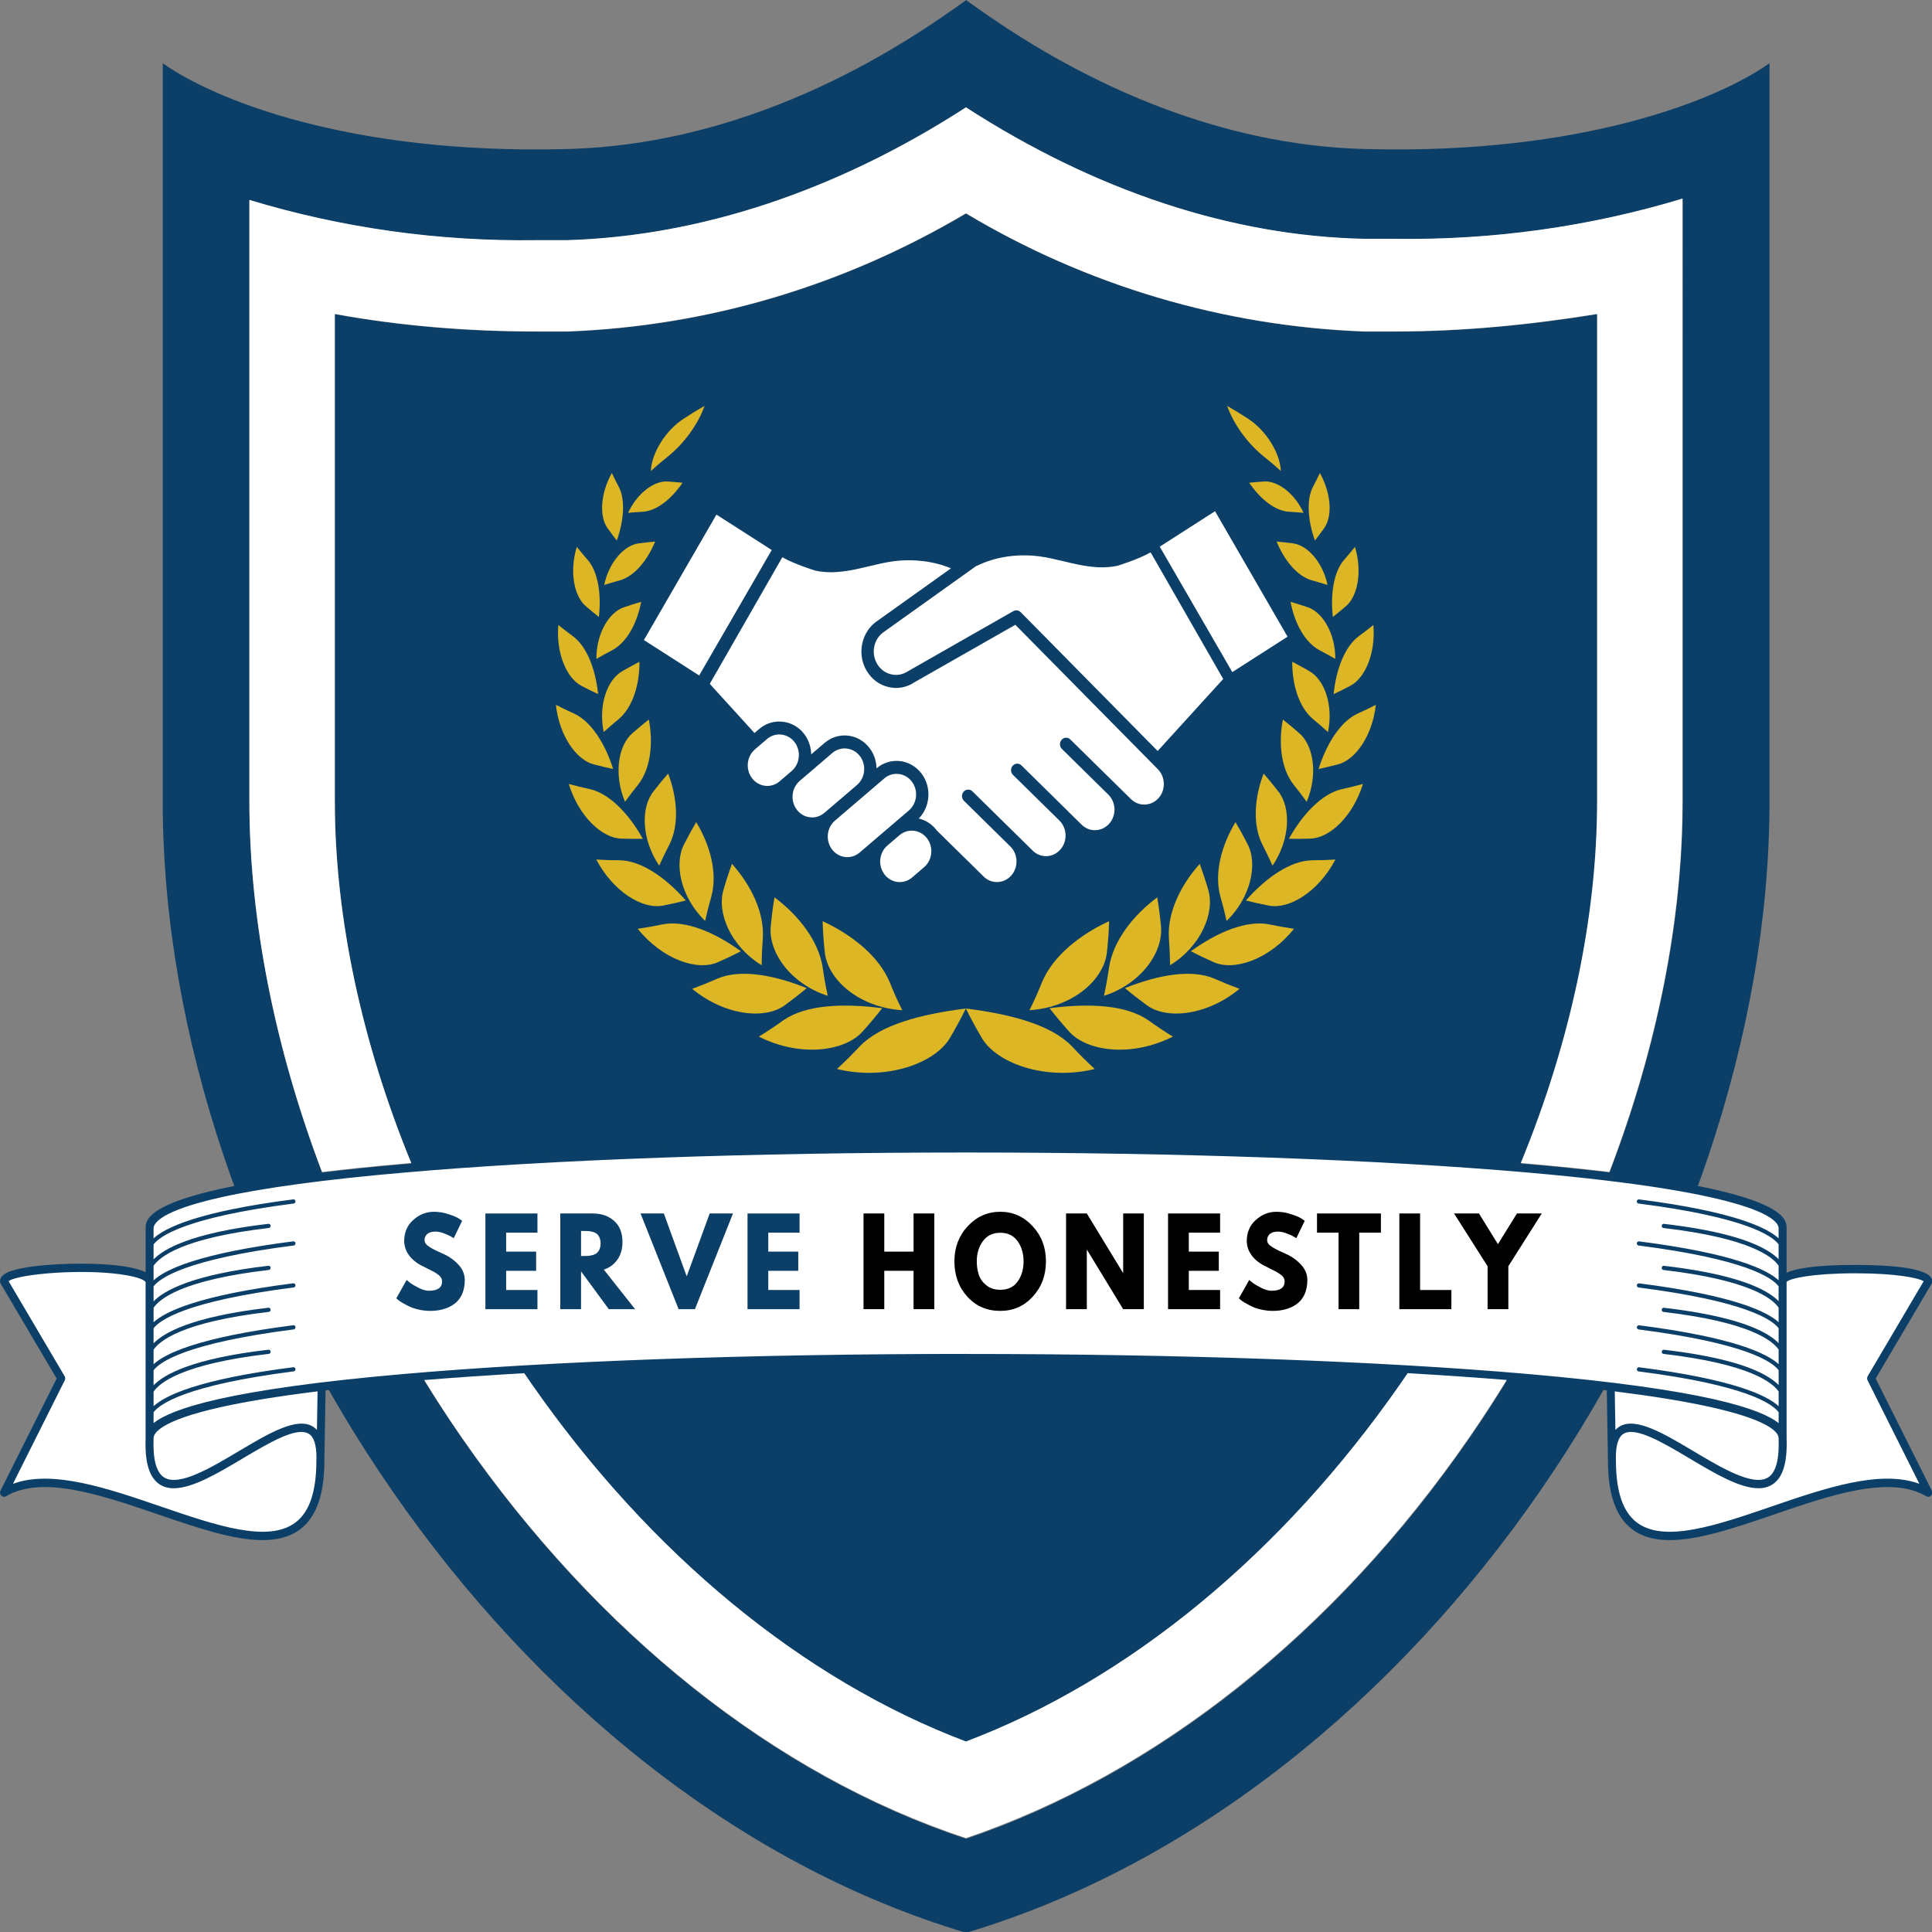 <?xml version="1.0" encoding="UTF-8" standalone="no"?>
<svg
   width="500"
   zoomAndPan="magnify"
   viewBox="0 0 375 375"
   height="500"
   preserveAspectRatio="xMidYMid meet"
   version="1.2"
   id="svg86"
   sodipodi:docname="2.svg"
   inkscape:version="1.4.1 (93de688d07, 2025-03-30)"
   xmlns:inkscape="http://www.inkscape.org/namespaces/inkscape"
   xmlns:sodipodi="http://sodipodi.sourceforge.net/DTD/sodipodi-0.dtd"
   xmlns="http://www.w3.org/2000/svg"
   xmlns:svg="http://www.w3.org/2000/svg">
  <rect x="0" y="0" width="375" height="375" fill="#808080" stroke="none"/>
  <sodipodi:namedview
     id="namedview86"
     pagecolor="#ffffff"
     bordercolor="#999999"
     borderopacity="1"
     inkscape:showpageshadow="0"
     inkscape:pageopacity="0"
     inkscape:pagecheckerboard="0"
     inkscape:deskcolor="#d1d1d1"
     inkscape:zoom="0.70710678"
     inkscape:cx="521.1377"
     inkscape:cy="345.77521"
     inkscape:window-width="1920"
     inkscape:window-height="978"
     inkscape:window-x="1080"
     inkscape:window-y="37"
     inkscape:window-maximized="1"
     inkscape:current-layer="svg86" />
  <defs
     id="defs11">
    <clipPath
       id="6d80efd93d">
      <path
         d="M 63.535 45.824 L 311.785 45.824 L 311.785 329.324 L 63.535 329.324 Z M 63.535 45.824 "
         id="path1" />
    </clipPath>
    <clipPath
       id="9d3fa2eb90">
      <path
         d="M 39 213.539 L 336 213.539 L 336 271 L 39 271 Z M 39 213.539 "
         id="path2" />
    </clipPath>
    <clipPath
       id="db05b035f9">
      <path
         d="M 38 213.539 L 337 213.539 L 337 272 L 38 272 Z M 38 213.539 "
         id="path3" />
    </clipPath>
    <clipPath
       id="a6254dadf0">
      <path
         d="M 241 149 L 250.938 149 L 250.938 159 L 241 159 Z M 241 149 "
         id="path4" />
    </clipPath>
    <clipPath
       id="f3c05b4429">
      <path
         d="M 244 137 L 250.938 137 L 250.938 148 L 244 148 Z M 244 137 "
         id="path5" />
    </clipPath>
    <clipPath
       id="98c30bef52">
      <path
         d="M 227 105.309 L 237 105.309 L 237 115 L 227 115 Z M 227 105.309 "
         id="path6" />
    </clipPath>
    <clipPath
       id="acf42636f6">
      <path
         d="M 124.188 149 L 134 149 L 134 159 L 124.188 159 Z M 124.188 149 "
         id="path7" />
    </clipPath>
    <clipPath
       id="679a515d59">
      <path
         d="M 124.188 137 L 131 137 L 131 148 L 124.188 148 Z M 124.188 137 "
         id="path8" />
    </clipPath>
    <clipPath
       id="a8dc5f57a4">
      <path
         d="M 138 105.309 L 148 105.309 L 148 115 L 138 115 Z M 138 105.309 "
         id="path9" />
    </clipPath>
    <clipPath
       id="611ec7f9a4">
      <path
         d="M 153.703 120.758 L 237.09 120.758 L 237.09 175.129 L 153.703 175.129 Z M 153.703 120.758 "
         id="path10" />
    </clipPath>
    <clipPath
       id="4f8162120f">
      <path
         d="M 137.773 121 L 218 121 L 218 175.129 L 137.773 175.129 Z M 137.773 121 "
         id="path11" />
    </clipPath>
  </defs>
  <g
     id="ba670af5e3"
     transform="matrix(1.258,0,0,1.324,-48.338,-60.655)">
    <g
       clip-rule="nonzero"
       clip-path="url(#6d80efd93d)"
       id="g12">
      <path
         style="fill:#0c3f67;fill-opacity:1;fill-rule:nonzero;stroke:none"
         d="m 249.465,67.668 c -30.301,-0.59 -53.91,-16.328 -61.977,-21.84 -8.07,5.512 -31.68,21.25 -61.98,21.84 C 92.258,68.457 71.402,60.391 63.531,55.078 V 163.293 c 0,68.473 53.125,145.797 123.957,165.867 35.414,-10.035 66.504,-34.434 88.539,-64.734 22.035,-30.301 35.418,-66.898 35.418,-101.133 V 55.078 c -7.871,5.312 -28.727,13.379 -61.98,12.59 z m 48.598,95.625 c 0,30.496 -12,64.535 -32.855,93.262 -20.855,28.727 -48.402,49.387 -77.719,58.832 -29.516,-9.25 -56.863,-30.105 -77.719,-58.633 C 88.91,228.223 76.91,193.789 76.91,163.293 V 75.145 c 14.363,4.133 29.316,6.102 44.27,5.902 h 4.723 c 20.66,-0.59 41.711,-7.277 61.586,-19.477 19.871,12.199 40.926,18.887 61.582,19.281 h 4.723 c 14.953,0.195 29.906,-1.77 44.27,-5.902 z M 284.883,91.871 v 71.422 c 0,27.941 -11.02,59.027 -30.301,85.391 -18.301,24.988 -41.91,43.484 -67.094,52.535 -25.188,-9.051 -48.797,-27.547 -67.094,-52.535 C 101.109,222.32 90.094,191.035 90.094,163.293 V 91.871 c 10.23,1.77 20.656,2.559 31.086,2.559 h 4.918 c 21.645,-0.789 42.5,-6.691 61.391,-17.316 18.691,10.625 39.742,16.527 61.387,17.316 h 4.918 c 10.43,0 20.855,-0.984 31.09,-2.559 z m 0,0"
         id="path12" />
    </g>
    <g
       clip-rule="nonzero"
       clip-path="url(#9d3fa2eb90)"
       id="g13">
      <path
         style="fill:#ffffff;fill-opacity:1;fill-rule:nonzero;stroke:none"
         d="m 39.348,233.203 c 0,0 11.551,-3.098 22.02,-0.199 l 0.199,-7.375 c 0,0 -1.707,-3.332 17.98,-6.176 0,0 19.68,-2.957 27.355,-2.844 l 33.977,-1.84 14.199,-0.25 44.234,-0.598 30.441,0.848 c 0,0 30.891,0.648 55.699,3.336 24.812,2.691 27.699,6.727 27.699,6.727 l 0.496,8.371 c 0,0 10.215,-3.289 22.32,0.195 l -8.766,14.598 8.766,16.641 c 0,0 -4.383,-2.34 -9.762,-1.148 0,0 -9.816,1.301 -14.352,3.988 0,0 -5.879,2.738 -14.996,3.34 0,0 -10.762,2.738 -9.715,-13.852 l -0.246,-7.973 -11.859,-1.195 -28.195,-1.793 -30.191,-0.895 -30.836,-0.301 -28.75,0.398 -31.934,1.148 c 0,0 -27.051,1.145 -36.965,2.738 l -0.297,11.059 c 0,0 0.488,9.195 -5.633,10.215 0,0 -2.637,1.395 -9.863,-0.398 0,0 -18.73,-5.434 -18.879,-5.531 -0.152,-0.102 -7.477,-2.441 -14.148,-0.148 l 8.469,-16.191 -8.469,-14.25 v -0.645"
         id="path13" />
    </g>
    <g
       clip-rule="nonzero"
       clip-path="url(#db05b035f9)"
       id="g14">
      <path
         style="fill:#0c3f67;fill-opacity:1;fill-rule:nonzero;stroke:none"
         d="m 311.754,266.668 c -8.523,2.773 -16.574,5.391 -20.805,2.32 -2.152,-1.566 -3.199,-4.543 -3.199,-9.098 0,-0.004 0,-0.008 0,-0.008 0,0 0,-0.004 0,-0.004 l -0.008,-0.344 c -0.012,-1.863 0.379,-3.047 1.16,-3.516 1.859,-1.117 6.113,1.289 10.23,3.617 3.801,2.148 7.695,4.355 10.602,4.355 0.801,0 1.527,-0.168 2.156,-0.551 1.617,-0.992 2.332,-3.219 2.191,-6.805 v -22.898 c 0.488,-0.52 4.117,-1.258 10.625,-1.258 6.16,0 9.742,0.664 10.52,1.172 l -8.629,13.906 c -0.113,0.188 -0.121,0.418 -0.019,0.613 l 7.992,15.172 c -6.051,-2.129 -14.562,0.641 -22.816,3.324 z m 1.094,-10.031 c 0,0.004 0.008,0.008 0.008,0.012 0,0.004 -0.004,0.008 -0.004,0.012 0.125,3.074 -0.414,5.004 -1.605,5.73 -2.281,1.395 -7.184,-1.375 -11.508,-3.824 -4.629,-2.617 -9,-5.09 -11.469,-3.602 -0.223,0.133 -0.422,0.293 -0.598,0.477 l -0.102,-5.652 c 23.223,2.742 25.277,5.848 25.277,6.848 z M 187.484,244.297 c -33.02,0 -63.793,1.043 -86.66,2.934 -27.414,2.266 -36.008,5.141 -38.703,7.211 v -1.594 c 0.938,-1.184 4.906,-3.961 21.625,-5.992 0.168,-0.019 0.289,-0.172 0.27,-0.34 -0.02,-0.172 -0.172,-0.289 -0.344,-0.27 C 69,248.027 63.887,250.402 62.121,251.965 v -2.129 c 0.891,-1.266 4.359,-4.062 17.785,-5.547 0.172,-0.019 0.293,-0.168 0.273,-0.336 -0.02,-0.172 -0.172,-0.293 -0.34,-0.273 -11.805,1.301 -16.129,3.645 -17.719,5.219 v -2.203 c 0.938,-1.184 4.906,-3.961 21.625,-5.992 0.168,-0.019 0.289,-0.172 0.27,-0.34 -0.02,-0.168 -0.172,-0.289 -0.344,-0.27 C 69,241.875 63.887,244.25 62.121,245.812 v -2.129 c 0.891,-1.266 4.359,-4.062 17.785,-5.547 0.172,-0.016 0.293,-0.168 0.273,-0.336 -0.02,-0.168 -0.172,-0.293 -0.34,-0.273 -11.805,1.305 -16.129,3.648 -17.719,5.219 v -2.199 c 0.938,-1.188 4.906,-3.965 21.625,-5.992 0.168,-0.023 0.289,-0.176 0.27,-0.344 -0.02,-0.168 -0.172,-0.285 -0.344,-0.266 C 69,235.723 63.887,238.098 62.121,239.66 v -2.129 c 0.891,-1.262 4.359,-4.062 17.785,-5.543 0.172,-0.019 0.293,-0.172 0.273,-0.34 -0.02,-0.168 -0.172,-0.289 -0.34,-0.273 -11.805,1.305 -16.129,3.648 -17.719,5.219 v -2.199 c 0.938,-1.184 4.906,-3.965 21.625,-5.992 0.168,-0.023 0.289,-0.176 0.27,-0.344 -0.02,-0.168 -0.172,-0.285 -0.344,-0.266 C 69,229.574 63.887,231.945 62.121,233.508 v -2.125 c 0.891,-1.266 4.359,-4.066 17.785,-5.547 0.172,-0.016 0.293,-0.168 0.273,-0.34 -0.02,-0.168 -0.172,-0.289 -0.34,-0.27 -11.805,1.301 -16.129,3.648 -17.719,5.215 v -2.199 c 0.938,-1.184 4.906,-3.961 21.625,-5.992 0.168,-0.019 0.289,-0.172 0.27,-0.344 -0.02,-0.164 -0.172,-0.285 -0.344,-0.266 C 69,223.422 63.887,225.797 62.121,227.359 v -1.48 c 0,-0.699 1.008,-2.543 10.34,-4.527 6.625,-1.41 16.203,-2.641 28.465,-3.652 22.832,-1.891 53.574,-2.93 86.559,-2.93 32.988,0 63.73,1.039 86.562,2.93 36.004,2.977 38.801,7.016 38.801,8.18 v 1.469 c -1.773,-1.562 -6.902,-3.93 -21.535,-5.707 -0.164,-0.019 -0.32,0.098 -0.34,0.266 -0.019,0.172 0.102,0.324 0.27,0.344 16.543,2.008 20.609,4.727 21.605,5.977 v 2.18 c -0.352,-0.344 -0.832,-0.727 -1.504,-1.129 -3.086,-1.844 -8.535,-3.207 -16.195,-4.051 -0.168,-0.019 -0.32,0.102 -0.34,0.27 -0.016,0.172 0.102,0.324 0.27,0.34 13.363,1.477 16.859,4.242 17.77,5.52 v 2.141 c -1.773,-1.562 -6.902,-3.93 -21.535,-5.703 -0.164,-0.019 -0.32,0.098 -0.34,0.266 -0.019,0.168 0.102,0.32 0.27,0.344 16.543,2.008 20.609,4.727 21.605,5.977 v 2.18 c -0.352,-0.348 -0.832,-0.73 -1.504,-1.129 -3.086,-1.844 -8.535,-3.207 -16.195,-4.055 -0.168,-0.016 -0.32,0.105 -0.34,0.273 -0.016,0.168 0.102,0.32 0.27,0.34 13.363,1.473 16.859,4.238 17.77,5.52 v 2.141 c -1.773,-1.562 -6.902,-3.93 -21.535,-5.703 -0.164,-0.019 -0.32,0.098 -0.34,0.266 -0.019,0.168 0.102,0.32 0.27,0.344 16.543,2.008 20.609,4.723 21.605,5.973 v 2.184 c -0.352,-0.348 -0.832,-0.73 -1.504,-1.133 -3.086,-1.844 -8.535,-3.207 -16.195,-4.051 -0.168,-0.019 -0.32,0.105 -0.34,0.273 -0.016,0.168 0.102,0.32 0.27,0.336 13.363,1.477 16.859,4.242 17.77,5.523 v 2.137 c -1.773,-1.562 -6.902,-3.926 -21.535,-5.703 -0.164,-0.019 -0.32,0.102 -0.34,0.27 -0.019,0.168 0.102,0.32 0.27,0.34 16.543,2.012 20.609,4.727 21.605,5.977 v 2.18 c -0.352,-0.348 -0.832,-0.73 -1.504,-1.129 -3.086,-1.844 -8.535,-3.207 -16.195,-4.051 -0.168,-0.019 -0.32,0.102 -0.34,0.273 -0.016,0.168 0.102,0.316 0.27,0.336 13.363,1.473 16.859,4.238 17.77,5.52 v 2.141 c -1.773,-1.562 -6.902,-3.926 -21.535,-5.703 -0.164,-0.019 -0.32,0.098 -0.34,0.27 -0.019,0.168 0.102,0.32 0.27,0.34 16.543,2.008 20.609,4.727 21.605,5.977 v 1.609 c -2.691,-2.07 -11.285,-4.945 -38.699,-7.211 -22.867,-1.891 -53.641,-2.934 -86.664,-2.934 z M 87.324,255.445 c -0.18,-0.188 -0.379,-0.348 -0.598,-0.48 -2.477,-1.488 -6.848,0.984 -11.484,3.602 -4.324,2.449 -9.23,5.223 -11.516,3.824 -1.191,-0.727 -1.73,-2.656 -1.605,-5.73 0,-0.004 0,-0.008 0,-0.012 0,-0.004 0,-0.008 0,-0.012 0,-0.699 1.008,-2.547 10.34,-4.531 3.953,-0.84 8.965,-1.613 14.961,-2.32 z m -3.281,13.543 c -4.227,3.07 -12.281,0.453 -20.809,-2.32 -8.25,-2.684 -16.762,-5.453 -22.812,-3.324 l 7.992,-15.172 c 0.102,-0.195 0.094,-0.426 -0.02,-0.613 l -8.641,-13.922 c 1.406,-1.078 12.113,-1.953 18.43,-0.832 2.062,0.363 2.586,0.793 2.707,0.945 v 22.887 c -0.141,3.586 0.574,5.812 2.191,6.801 0.629,0.387 1.359,0.555 2.16,0.555 2.906,0 6.809,-2.207 10.605,-4.355 4.125,-2.328 8.387,-4.738 10.242,-3.617 0.781,0.469 1.172,1.652 1.16,3.516 l -0.008,0.344 c 0,0 0.004,0.004 0.004,0.004 0,0 -0.004,0.004 -0.004,0.008 0,4.555 -1.043,7.531 -3.199,9.098 z m 243.785,-21.082 8.641,-13.918 c 0.062,-0.098 0.094,-0.211 0.094,-0.324 0,-1.992 -6.449,-2.414 -11.855,-2.414 -6.043,0 -9.141,0.5 -10.625,1.141 v -6.512 c 0,-1.512 0,-6.105 -39.934,-9.406 -22.867,-1.891 -53.641,-2.934 -86.664,-2.934 -33.02,0 -63.793,1.043 -86.66,2.934 -39.934,3.301 -39.934,7.895 -39.934,9.406 v 6.449 c -3.426,-1.625 -12.945,-1.383 -17.059,-0.895 -4.758,0.562 -5.402,1.441 -5.402,2.23 0,0.113 0.035,0.227 0.094,0.324 L 47.164,247.906 38.5,264.348 c -0.125,0.238 -0.078,0.535 0.117,0.723 0.195,0.195 0.492,0.23 0.73,0.098 5.613,-3.148 14.711,-0.191 23.508,2.668 5.883,1.914 11.551,3.758 16.078,3.758 2.27,0 4.25,-0.461 5.832,-1.609 2.496,-1.812 3.707,-5.113 3.711,-10.086 0,-0.117 0.004,-0.234 0.004,-0.344 l 0.176,-9.91 c 3.73,-0.426 7.82,-0.82 12.27,-1.191 22.832,-1.887 53.574,-2.926 86.559,-2.926 32.988,0 63.73,1.039 86.562,2.926 4.625,0.383 8.695,0.785 12.293,1.191 l 0.172,9.91 c 0.004,0.113 0.004,0.23 0.008,0.352 0,4.969 1.219,8.266 3.707,10.078 1.582,1.148 3.566,1.609 5.832,1.609 4.527,0 10.195,-1.844 16.078,-3.758 8.793,-2.859 17.895,-5.816 23.508,-2.668 0.242,0.133 0.535,0.098 0.73,-0.098 0.195,-0.188 0.242,-0.484 0.117,-0.723 l -8.664,-16.441"
         id="path14" />
    </g>
    <path
       style="fill:#dcb625;fill-opacity:1;fill-rule:nonzero;stroke:none"
       d="m 187.449,193.66 c 0.734,1.41 1.527,2.809 2.383,4.191 2.223,3.805 9.871,6.453 17.5,4.676 -1.23,-1.078 -2.41,-2.195 -3.539,-3.344 -3.176,-3.105 -9.219,-4.668 -16.348,-5.523 z m 0,0"
       id="path15" />
    <path
       style="fill:#dcb625;fill-opacity:1;fill-rule:nonzero;stroke:none"
       d="m 197.262,193.914 c 0.723,-1.375 1.375,-2.762 1.957,-4.16 1.699,-3.812 5.816,-6.914 10.332,-8.898 -0.043,1.461 -0.148,2.93 -0.32,4.41 -0.344,4.008 -5.094,8.211 -11.969,8.645 z m 0,0"
       id="path16" />
    <path
       style="fill:#dcb625;fill-opacity:1;fill-rule:nonzero;stroke:none"
       d="m 200.359,193.613 c 0.934,1.137 1.918,2.254 2.949,3.344 2.723,3.027 9.75,3.883 16.074,0.82 -1.309,-0.766 -2.574,-1.566 -3.805,-2.406 -3.434,-2.25 -9.066,-2.508 -15.219,-1.758 z m 0,0"
       id="path17" />
    <path
       style="fill:#dcb625;fill-opacity:1;fill-rule:nonzero;stroke:none"
       d="m 208.758,191.801 c 0.32,-1.41 0.586,-2.816 0.793,-4.223 0.652,-3.852 3.668,-7.539 7.426,-10.219 0.238,1.359 0.426,2.738 0.562,4.137 0.469,3.773 -2.949,8.52 -8.785,10.305 z m 0,0"
       id="path18" />
    <path
       style="fill:#dcb625;fill-opacity:1;fill-rule:nonzero;stroke:none"
       d="m 211.996,190.672 c 1.066,0.848 2.168,1.664 3.309,2.457 3.039,2.207 9.324,1.602 14.367,-2.355 -1.324,-0.461 -2.625,-0.961 -3.898,-1.5 -3.527,-1.418 -8.633,-0.566 -13.781,1.398 z m 0,0"
       id="path19" />
    <path
       style="fill:#dcb625;fill-opacity:1;fill-rule:nonzero;stroke:none"
       d="m 218.953,187.312 c -0.012,-1.355 -0.074,-2.699 -0.18,-4.031 -0.227,-3.66 1.77,-7.648 4.762,-10.828 0.465,1.215 0.895,2.449 1.281,3.715 1.129,3.395 -1.07,8.363 -5.859,11.145 z m 0,0"
       id="path20" />
    <path
       style="fill:#dcb625;fill-opacity:1;fill-rule:nonzero;stroke:none"
       d="m 222.16,185.266 c 1.133,0.559 2.289,1.082 3.473,1.574 3.18,1.402 8.637,-0.359 12.449,-4.867 -1.293,-0.176 -2.57,-0.395 -3.832,-0.648 -3.477,-0.645 -7.949,1.102 -12.09,3.941 z m 0,0"
       id="path21" />
    <path
       style="fill:#dcb625;fill-opacity:1;fill-rule:nonzero;stroke:none"
       d="m 227.68,180.824 c -0.289,-1.234 -0.613,-2.449 -0.977,-3.645 -0.934,-3.301 0.133,-7.355 2.352,-10.844 0.641,1.035 1.254,2.094 1.836,3.184 1.645,2.914 0.543,7.844 -3.211,11.305 z m 0,0"
       id="path22" />
    <path
       style="fill:#dcb625;fill-opacity:1;fill-rule:nonzero;stroke:none"
       d="m 230.656,177.824 c 1.141,0.277 2.293,0.523 3.461,0.734 3.16,0.641 7.719,-1.984 10.352,-6.738 -1.215,0.074 -2.422,0.109 -3.617,0.109 -3.293,0.059 -7.051,2.492 -10.195,5.895 z m 0,0"
       id="path23" />
    <path
       style="fill:#dcb625;fill-opacity:1;fill-rule:nonzero;stroke:none"
       d="m 234.766,172.715 c -0.504,-1.062 -1.031,-2.105 -1.586,-3.125 -1.484,-2.82 -1.246,-6.746 0.211,-10.375 0.766,0.836 1.512,1.695 2.238,2.59 2.016,2.379 1.883,7.055 -0.859,10.91 z m 0,0"
       id="path24" />
    <path
       style="fill:#dcb625;fill-opacity:1;fill-rule:nonzero;stroke:none"
       d="m 237.293,168.777 c 1.086,0.019 2.18,0.012 3.281,-0.023 2.992,-0.047 6.605,-3.262 8.141,-8.012 -1.094,0.285 -2.188,0.539 -3.277,0.762 -2.988,0.656 -5.977,3.57 -8.145,7.273 z m 0,0"
       id="path25" />
    <path
       style="fill:#dcb625;fill-opacity:1;fill-rule:nonzero;stroke:none"
       d="m 240.039,163.355 c -0.66,-0.867 -1.336,-1.707 -2.035,-2.527 -1.875,-2.273 -2.359,-5.918 -1.645,-9.531 0.844,0.629 1.676,1.285 2.492,1.969 2.258,1.812 2.957,6.082 1.188,10.09 z m 0,0"
       id="path26" />
    <g
       clip-rule="nonzero"
       clip-path="url(#a6254dadf0)"
       id="g27">
      <path
         style="fill:#dcb625;fill-opacity:1;fill-rule:nonzero;stroke:none"
         d="m 241.871,158.547 c 0.984,-0.199 1.973,-0.422 2.965,-0.672 2.699,-0.633 5.344,-4.188 5.867,-8.73 -0.941,0.453 -1.883,0.887 -2.832,1.289 -2.586,1.145 -4.754,4.352 -6,8.109 z m 0,0"
         id="path27" />
    </g>
    <path
       style="fill:#dcb625;fill-opacity:1;fill-rule:nonzero;stroke:none"
       d="m 243.324,153.129 c -0.758,-0.656 -1.527,-1.285 -2.309,-1.895 -2.125,-1.699 -3.219,-4.941 -3.211,-8.406 0.879,0.426 1.746,0.879 2.609,1.355 2.371,1.254 3.766,4.992 2.91,8.945 z m 0,0"
       id="path28" />
    <g
       clip-rule="nonzero"
       clip-path="url(#f3c05b4429)"
       id="g29">
      <path
         style="fill:#dcb625;fill-opacity:1;fill-rule:nonzero;stroke:none"
         d="m 244.195,147.566 c 0.848,-0.375 1.691,-0.773 2.527,-1.191 2.297,-1.102 3.984,-4.773 3.602,-8.941 -0.758,0.582 -1.523,1.145 -2.301,1.684 -2.109,1.516 -3.449,4.828 -3.832,8.449 z m 0,0"
         id="path29" />
    </g>
    <path
       style="fill:#dcb625;fill-opacity:1;fill-rule:nonzero;stroke:none"
       d="m 244.453,142.406 c -0.805,-0.441 -1.617,-0.863 -2.434,-1.27 -2.23,-1.129 -3.832,-3.891 -4.477,-7.094 0.871,0.238 1.738,0.496 2.605,0.777 2.363,0.727 4.316,3.859 4.305,7.586 z m 0,0"
       id="path30" />
    <path
       style="fill:#dcb625;fill-opacity:1;fill-rule:nonzero;stroke:none"
       d="m 244.074,136.262 c 0.676,-0.508 1.344,-1.031 2.004,-1.57 1.812,-1.445 2.57,-5.039 1.406,-8.711 -0.559,0.668 -1.129,1.316 -1.711,1.949 -1.574,1.754 -2.098,5.008 -1.699,8.336 z m 0,0"
       id="path31" />
    <path
       style="fill:#dcb625;fill-opacity:1;fill-rule:nonzero;stroke:none"
       d="m 243.254,131.57 c -0.805,-0.246 -1.613,-0.473 -2.422,-0.68 -2.215,-0.602 -4.203,-2.836 -5.438,-5.684 0.824,0.07 1.652,0.156 2.484,0.258 2.266,0.254 4.633,2.75 5.375,6.105 z m 0,0"
       id="path32" />
    <path
       style="fill:#dcb625;fill-opacity:1;fill-rule:nonzero;stroke:none"
       d="m 241.305,125.062 c 0.48,-0.59 0.953,-1.191 1.414,-1.805 1.277,-1.652 1.172,-5 -0.648,-8.098 -0.352,0.703 -0.715,1.391 -1.09,2.07 -1.012,1.875 -0.762,4.922 0.324,7.828 z m 0,0"
       id="path33" />
    <path
       style="fill:#dcb625;fill-opacity:1;fill-rule:nonzero;stroke:none"
       d="m 239.551,120.992 c -0.766,-0.066 -1.531,-0.121 -2.289,-0.16 -2.09,-0.133 -4.355,-1.82 -6.098,-4.246 0.754,-0.078 1.512,-0.137 2.273,-0.184 2.074,-0.152 4.723,1.699 6.113,4.59 z m 0,0"
       id="path34" />
    <g
       clip-rule="nonzero"
       clip-path="url(#98c30bef52)"
       id="g35">
      <path
         style="fill:#dcb625;fill-opacity:1;fill-rule:nonzero;stroke:none"
         d="m 236.062,114.867 c -0.863,-0.742 -1.746,-1.457 -2.66,-2.145 -2.461,-1.883 -4.629,-4.688 -5.637,-7.406 1.082,0.586 2.141,1.203 3.176,1.848 2.867,1.762 4.969,5.027 5.113,7.703 z m 0,0"
         id="path35" />
    </g>
    <path
       style="fill:#dcb625;fill-opacity:1;fill-rule:nonzero;stroke:none"
       d="m 187.449,193.66 c -0.734,1.41 -1.527,2.809 -2.383,4.191 -2.223,3.805 -9.871,6.453 -17.5,4.676 1.23,-1.078 2.41,-2.195 3.539,-3.344 3.172,-3.105 9.219,-4.668 16.348,-5.523 z m 0,0"
       id="path36" />
    <path
       style="fill:#dcb625;fill-opacity:1;fill-rule:nonzero;stroke:none"
       d="m 177.637,193.914 c -0.723,-1.371 -1.375,-2.758 -1.957,-4.156 -1.699,-3.812 -5.816,-6.914 -10.328,-8.898 0.043,1.461 0.148,2.93 0.316,4.406 0.348,4.012 5.098,8.215 11.969,8.648 z m 0,0"
       id="path37" />
    <path
       style="fill:#dcb625;fill-opacity:1;fill-rule:nonzero;stroke:none"
       d="m 174.539,193.613 c -0.934,1.137 -1.918,2.254 -2.949,3.344 -2.727,3.027 -9.75,3.883 -16.074,0.82 1.305,-0.766 2.574,-1.566 3.805,-2.406 3.434,-2.25 9.066,-2.508 15.219,-1.758 z m 0,0"
       id="path38" />
    <path
       style="fill:#dcb625;fill-opacity:1;fill-rule:nonzero;stroke:none"
       d="m 166.141,191.801 c -0.324,-1.41 -0.586,-2.816 -0.793,-4.223 -0.656,-3.852 -3.668,-7.539 -7.426,-10.219 -0.238,1.359 -0.426,2.738 -0.566,4.137 -0.465,3.773 2.949,8.52 8.789,10.305 z m 0,0"
       id="path39" />
    <path
       style="fill:#dcb625;fill-opacity:1;fill-rule:nonzero;stroke:none"
       d="m 162.902,190.672 c -1.066,0.848 -2.168,1.664 -3.309,2.457 -3.039,2.207 -9.324,1.602 -14.367,-2.355 1.324,-0.461 2.625,-0.961 3.895,-1.5 3.531,-1.418 8.637,-0.566 13.785,1.398 z m 0,0"
       id="path40" />
    <path
       style="fill:#dcb625;fill-opacity:1;fill-rule:nonzero;stroke:none"
       d="m 155.945,187.312 c 0.012,-1.355 0.074,-2.699 0.18,-4.031 0.223,-3.66 -1.77,-7.648 -4.762,-10.828 -0.469,1.215 -0.895,2.449 -1.281,3.715 -1.129,3.395 1.066,8.363 5.859,11.145 z m 0,0"
       id="path41" />
    <path
       style="fill:#dcb625;fill-opacity:1;fill-rule:nonzero;stroke:none"
       d="m 152.738,185.266 c -1.133,0.559 -2.289,1.082 -3.473,1.574 -3.184,1.402 -8.637,-0.359 -12.445,-4.867 1.293,-0.176 2.57,-0.395 3.828,-0.648 3.477,-0.645 7.953,1.102 12.094,3.941 z m 0,0"
       id="path42" />
    <path
       style="fill:#dcb625;fill-opacity:1;fill-rule:nonzero;stroke:none"
       d="m 147.219,180.824 c 0.289,-1.234 0.613,-2.449 0.977,-3.645 0.934,-3.301 -0.133,-7.355 -2.352,-10.844 -0.641,1.035 -1.254,2.094 -1.836,3.184 -1.645,2.914 -0.543,7.844 3.211,11.305 z m 0,0"
       id="path43" />
    <path
       style="fill:#dcb625;fill-opacity:1;fill-rule:nonzero;stroke:none"
       d="m 144.242,177.824 c -1.141,0.277 -2.293,0.523 -3.461,0.734 -3.16,0.641 -7.719,-1.984 -10.352,-6.738 1.219,0.074 2.422,0.109 3.617,0.109 3.293,0.059 7.055,2.492 10.195,5.895 z m 0,0"
       id="path44" />
    <path
       style="fill:#dcb625;fill-opacity:1;fill-rule:nonzero;stroke:none"
       d="m 140.133,172.715 c 0.5,-1.062 1.031,-2.105 1.59,-3.125 1.484,-2.82 1.246,-6.746 -0.211,-10.375 -0.766,0.836 -1.512,1.695 -2.238,2.59 -2.016,2.379 -1.883,7.055 0.859,10.91 z m 0,0"
       id="path45" />
    <path
       style="fill:#dcb625;fill-opacity:1;fill-rule:nonzero;stroke:none"
       d="m 137.605,168.777 c -1.086,0.019 -2.18,0.012 -3.285,-0.023 -2.988,-0.047 -6.602,-3.262 -8.137,-8.012 1.094,0.285 2.188,0.539 3.277,0.762 2.988,0.656 5.973,3.57 8.145,7.273 z m 0,0"
       id="path46" />
    <path
       style="fill:#dcb625;fill-opacity:1;fill-rule:nonzero;stroke:none"
       d="m 134.859,163.355 c 0.66,-0.867 1.336,-1.707 2.035,-2.527 1.875,-2.273 2.359,-5.918 1.641,-9.531 -0.844,0.629 -1.672,1.285 -2.492,1.969 -2.254,1.812 -2.953,6.082 -1.184,10.09 z m 0,0"
       id="path47" />
    <g
       clip-rule="nonzero"
       clip-path="url(#acf42636f6)"
       id="g48">
      <path
         style="fill:#dcb625;fill-opacity:1;fill-rule:nonzero;stroke:none"
         d="m 133.027,158.547 c -0.988,-0.199 -1.977,-0.422 -2.965,-0.672 -2.699,-0.633 -5.344,-4.188 -5.867,-8.73 0.941,0.453 1.883,0.887 2.832,1.289 2.586,1.145 4.754,4.352 6,8.109 z m 0,0"
         id="path48" />
    </g>
    <path
       style="fill:#dcb625;fill-opacity:1;fill-rule:nonzero;stroke:none"
       d="m 131.57,153.129 c 0.762,-0.656 1.531,-1.285 2.312,-1.895 2.121,-1.699 3.219,-4.941 3.207,-8.406 -0.875,0.426 -1.746,0.879 -2.609,1.355 -2.367,1.254 -3.762,4.992 -2.91,8.945 z m 0,0"
       id="path49" />
    <g
       clip-rule="nonzero"
       clip-path="url(#679a515d59)"
       id="g50">
      <path
         style="fill:#dcb625;fill-opacity:1;fill-rule:nonzero;stroke:none"
         d="m 130.707,147.566 c -0.848,-0.375 -1.691,-0.773 -2.531,-1.191 -2.297,-1.102 -3.984,-4.773 -3.602,-8.941 0.758,0.582 1.523,1.145 2.301,1.684 2.105,1.516 3.445,4.828 3.832,8.449 z m 0,0"
         id="path50" />
    </g>
    <path
       style="fill:#dcb625;fill-opacity:1;fill-rule:nonzero;stroke:none"
       d="m 130.441,142.406 c 0.809,-0.441 1.621,-0.863 2.438,-1.27 2.23,-1.129 3.832,-3.891 4.473,-7.094 -0.867,0.238 -1.734,0.496 -2.602,0.777 -2.367,0.727 -4.316,3.859 -4.309,7.586 z m 0,0"
       id="path51" />
    <path
       style="fill:#dcb625;fill-opacity:1;fill-rule:nonzero;stroke:none"
       d="m 130.824,136.262 c -0.672,-0.508 -1.34,-1.031 -2,-1.574 -1.812,-1.441 -2.574,-5.035 -1.406,-8.707 0.559,0.664 1.129,1.312 1.711,1.945 1.578,1.762 2.098,5.012 1.695,8.336 z m 0,0"
       id="path52" />
    <path
       style="fill:#dcb625;fill-opacity:1;fill-rule:nonzero;stroke:none"
       d="m 131.645,131.57 c 0.805,-0.246 1.613,-0.473 2.422,-0.68 2.211,-0.602 4.203,-2.836 5.438,-5.684 -0.828,0.07 -1.656,0.156 -2.488,0.258 -2.262,0.254 -4.629,2.75 -5.371,6.105 z m 0,0"
       id="path53" />
    <path
       style="fill:#dcb625;fill-opacity:1;fill-rule:nonzero;stroke:none"
       d="m 133.594,125.062 c -0.484,-0.59 -0.953,-1.191 -1.418,-1.805 -1.277,-1.652 -1.168,-5 0.648,-8.098 0.352,0.703 0.719,1.391 1.094,2.07 1.012,1.875 0.762,4.922 -0.324,7.828 z m 0,0"
       id="path54" />
    <path
       style="fill:#dcb625;fill-opacity:1;fill-rule:nonzero;stroke:none"
       d="m 135.344,120.992 c 0.766,-0.066 1.531,-0.121 2.293,-0.16 2.086,-0.133 4.352,-1.82 6.098,-4.246 -0.754,-0.078 -1.516,-0.137 -2.277,-0.184 -2.074,-0.152 -4.723,1.699 -6.113,4.59 z m 0,0"
       id="path55" />
    <g
       clip-rule="nonzero"
       clip-path="url(#a8dc5f57a4)"
       id="g56">
      <path
         style="fill:#dcb625;fill-opacity:1;fill-rule:nonzero;stroke:none"
         d="m 138.836,114.867 c 0.859,-0.742 1.746,-1.457 2.656,-2.145 2.461,-1.883 4.633,-4.688 5.637,-7.406 -1.082,0.586 -2.141,1.203 -3.176,1.848 -2.863,1.762 -4.965,5.027 -5.113,7.703 z m 0,0"
         id="path56" />
    </g>
    <g
       clip-rule="nonzero"
       clip-path="url(#611ec7f9a4)"
       id="g57">
      <path
         style="fill:#ffffff;fill-opacity:1;fill-rule:nonzero;stroke:none"
         d="m 237.086,139.152 -11.191,-18.395 -8.531,5.195 11.195,18.391 z m -21.129,-12.367 c -1.805,0.996 -5.055,1.957 -5.094,1.965 -2.902,0.586 -5.656,-0.043 -8.324,-0.652 -1.246,-0.285 -2.535,-0.578 -3.789,-0.73 -3.391,-0.414 -6.859,0.098 -9.578,1.387 -0.027,0.012 -0.059,0.023 -0.086,0.039 l -0.023,-0.031 c -0.023,0.019 -0.043,0.039 -0.066,0.059 l -14.133,9.586 c -0.801,0.508 -1.34,1.266 -1.539,2.16 -0.203,0.891 -0.047,1.812 0.445,2.586 0.484,0.773 1.246,1.312 2.137,1.512 0.898,0.203 1.816,0.047 2.59,-0.441 l 16.125,-8.738 0.164,-0.09 c 0.019,-0.008 0.039,-0.016 0.062,-0.027 0.012,-0.004 0.027,-0.008 0.043,-0.016 0.102,-0.043 0.207,-0.062 0.312,-0.066 0.016,-0.004 0.027,-0.004 0.039,0 0.07,0 0.137,0.004 0.203,0.019 0.043,0.012 0.078,0.019 0.117,0.035 0.012,0.004 0.023,0.012 0.039,0.016 0.102,0.043 0.195,0.102 0.285,0.18 0,0.004 0.008,0.008 0.016,0.008 l 21.141,20.363 10.113,-10.559 c -1.754,-2.906 -9.125,-15.125 -11.199,-18.562 z m -50.328,38.184 5.023,-4.078 c 1.289,-1.051 1.488,-2.957 0.438,-4.25 -0.594,-0.73 -1.465,-1.109 -2.344,-1.109 -0.672,0 -1.344,0.219 -1.902,0.672 l -5.02,4.082 c -0.629,0.508 -1.02,1.23 -1.098,2.031 -0.086,0.801 0.148,1.59 0.66,2.215 0.504,0.625 1.227,1.016 2.027,1.098 0.801,0.082 1.59,-0.152 2.215,-0.66 z m 3.223,6.484 c 0.797,0.082 1.582,-0.152 2.211,-0.66 l 7.598,-6.172 c 1.289,-1.051 1.488,-2.957 0.438,-4.246 -0.508,-0.625 -1.227,-1.016 -2.031,-1.098 -0.105,-0.012 -0.211,-0.016 -0.312,-0.016 -0.695,0 -1.355,0.23 -1.902,0.676 l -7.594,6.172 c -0.629,0.512 -1.02,1.23 -1.102,2.031 -0.082,0.801 0.152,1.59 0.66,2.215 0.512,0.625 1.23,1.016 2.035,1.098 z m -10.184,-17.969 c -0.668,0 -1.34,0.219 -1.902,0.672 l -1.855,1.512 c -1.293,1.051 -1.488,2.953 -0.441,4.246 0.512,0.625 1.234,1.016 2.035,1.102 0.801,0.078 1.586,-0.152 2.211,-0.66 l 1.859,-1.516 c 1.289,-1.047 1.488,-2.949 0.438,-4.242 -0.594,-0.734 -1.465,-1.113 -2.344,-1.113 z m 16.672,16.285 1.863,-1.512 c 0.559,-0.453 1.23,-0.672 1.898,-0.672 0.879,0 1.75,0.379 2.344,1.109 1.051,1.297 0.852,3.199 -0.438,4.246 l -1.859,1.512 c -1.289,1.051 -3.195,0.852 -4.242,-0.438 -1.051,-1.293 -0.855,-3.195 0.434,-4.246"
         id="path57" />
    </g>
    <g
       clip-rule="nonzero"
       clip-path="url(#4f8162120f)"
       id="g58">
      <path
         style="fill:#ffffff;fill-opacity:1;fill-rule:nonzero;stroke:none"
         d="m 146.301,144.836 11.195,-18.391 -8.531,-5.191 -11.191,18.391 z m 70.883,17.973 c -1.137,1.215 -3.051,1.281 -4.266,0.145 l -2.184,-2.039 c 0,-0.004 -0.004,-0.008 -0.012,-0.012 l -6.73,-6.289 -0.422,-0.395 c -0.383,-0.359 -0.988,-0.34 -1.344,0.043 -0.359,0.387 -0.34,0.988 0.043,1.348 l 7.152,6.684 c 0.59,0.551 0.934,1.301 0.961,2.102 0.023,0.809 -0.266,1.574 -0.812,2.164 -0.555,0.59 -1.301,0.93 -2.102,0.957 -0.816,0.031 -1.578,-0.262 -2.164,-0.812 l -2.004,-1.871 c -0.039,-0.043 -0.078,-0.086 -0.121,-0.125 l -5.023,-4.695 -2.129,-1.992 c -0.387,-0.359 -0.988,-0.34 -1.348,0.047 -0.359,0.383 -0.34,0.984 0.043,1.344 l 7.156,6.688 c 0.59,0.547 0.926,1.297 0.953,2.102 0.027,0.805 -0.258,1.574 -0.812,2.164 -0.547,0.586 -1.293,0.93 -2.102,0.957 -0.816,0.031 -1.574,-0.266 -2.16,-0.812 l -7.152,-6.688 c -0.004,0 -0.008,0 -0.008,-0.004 l -2.141,-2 c -0.387,-0.355 -0.984,-0.336 -1.344,0.047 -0.363,0.383 -0.344,0.988 0.043,1.348 l 7.152,6.684 c 1.215,1.137 1.281,3.051 0.145,4.266 -0.547,0.59 -1.297,0.926 -2.102,0.953 -0.801,0.035 -1.574,-0.258 -2.16,-0.809 l -7.156,-6.684 c 0,0 0,0 0,-0.004 -0.012,-0.012 -0.027,-0.012 -0.043,-0.023 -0.023,-0.031 -0.043,-0.066 -0.07,-0.098 -0.723,-0.891 -1.695,-1.457 -2.738,-1.691 1.809,-1.754 2.012,-4.641 0.395,-6.629 -0.832,-1.023 -2.008,-1.66 -3.316,-1.797 -1.301,-0.129 -2.578,0.246 -3.598,1.07 -0.019,-1.062 -0.379,-2.121 -1.098,-3.008 -1.711,-2.105 -4.816,-2.426 -6.922,-0.715 l -2.059,1.672 c -0.019,-1.059 -0.379,-2.117 -1.094,-3.004 -1.027,-1.262 -2.555,-1.875 -4.066,-1.805 -1.012,0.051 -2.016,0.402 -2.859,1.09 l -0.727,0.594 -6.902,-7.211 c 1.754,-2.906 9.117,-15.117 11.195,-18.562 1.805,0.996 5.055,1.957 5.098,1.965 2.898,0.586 5.656,-0.043 8.32,-0.652 1.246,-0.281 2.535,-0.578 3.789,-0.73 3.082,-0.371 6.227,0.008 8.812,1.047 l -11.332,7.684 c -1.203,0.762 -2.039,1.945 -2.355,3.336 -0.07,0.324 -0.113,0.648 -0.125,0.977 -0.043,1.066 0.234,2.121 0.82,3.043 0.754,1.207 1.941,2.043 3.328,2.355 0.398,0.09 0.797,0.137 1.195,0.137 0.988,0 1.953,-0.277 2.77,-0.797 l 15.629,-8.461 1.324,1.273 20.633,19.867 c 1.215,1.137 1.281,3.051 0.145,4.266"
         id="path58" />
    </g>
    <g
       style="fill:#0c3f67;fill-opacity:1"
       id="g60">
      <g
         transform="translate(99.182,237.739)"
         id="g59">
        <path
           style="stroke:none"
           d="m 6.188,-14.281 c 0.758,0 1.5,0.117 2.219,0.344 0.727,0.219 1.27,0.434 1.625,0.641 l 0.516,0.344 L 9.25,-10.406 C 9.145,-10.469 9,-10.551 8.812,-10.656 8.633,-10.77 8.297,-10.914 7.797,-11.094 7.305,-11.281 6.844,-11.375 6.406,-11.375 c -0.531,0 -0.945,0.117 -1.234,0.344 -0.281,0.23 -0.422,0.539 -0.422,0.922 0,0.188 0.066,0.367 0.203,0.531 0.133,0.168 0.363,0.344 0.688,0.531 0.332,0.188 0.625,0.34 0.875,0.453 0.25,0.105 0.633,0.273 1.156,0.5 0.906,0.387 1.676,0.914 2.312,1.578 0.645,0.656 0.969,1.406 0.969,2.25 0,0.805 -0.148,1.508 -0.438,2.109 C 10.223,-1.562 9.82,-1.094 9.312,-0.75 8.812,-0.406 8.254,-0.156 7.641,0 7.035,0.164 6.375,0.25 5.656,0.25 5.051,0.25 4.453,0.188 3.859,0.062 3.266,-0.062 2.77,-0.219 2.375,-0.406 1.977,-0.594 1.617,-0.773 1.297,-0.953 0.984,-1.129 0.754,-1.281 0.609,-1.406 l -0.219,-0.188 1.594,-2.688 c 0.133,0.117 0.32,0.262 0.562,0.438 0.238,0.168 0.66,0.402 1.266,0.703 0.602,0.293 1.141,0.438 1.609,0.438 1.352,0 2.031,-0.457 2.031,-1.375 0,-0.195 -0.055,-0.375 -0.156,-0.531 -0.094,-0.164 -0.266,-0.332 -0.516,-0.5 C 6.539,-5.273 6.328,-5.406 6.141,-5.5 5.953,-5.594 5.645,-5.738 5.219,-5.938 4.801,-6.133 4.488,-6.285 4.281,-6.391 3.438,-6.805 2.781,-7.328 2.312,-7.953 1.844,-8.586 1.609,-9.27 1.609,-10 c 0,-1.258 0.461,-2.285 1.391,-3.078 0.938,-0.801 2,-1.203 3.188,-1.203 z m 0,0"
           id="path59" />
      </g>
    </g>
    <g
       style="fill:#0c3f67;fill-opacity:1"
       id="g62">
      <g
         transform="translate(112.301,237.739)"
         id="g61">
        <path
           style="stroke:none"
           d="m 9.047,-14.031 v 2.812 H 4.219 v 2.781 h 4.625 v 2.812 h -4.625 v 2.812 H 9.047 V 0 h -8.031 v -14.031 z m 0,0"
           id="path60" />
      </g>
    </g>
    <g
       style="fill:#0c3f67;fill-opacity:1"
       id="g64">
      <g
         transform="translate(123.856,237.739)"
         id="g63">
        <path
           style="stroke:none"
           d="M 1.016,-14.031 H 6.031 c 1.352,0 2.453,0.367 3.297,1.094 0.852,0.719 1.281,1.746 1.281,3.078 0,1.031 -0.262,1.898 -0.781,2.594 -0.512,0.699 -1.211,1.188 -2.094,1.469 L 12.562,0 H 8.5 L 4.219,-5.547 V 0 H 1.016 Z m 3.203,6.234 h 0.375 c 0.289,0 0.535,-0.004 0.734,-0.016 0.207,-0.02 0.441,-0.062 0.703,-0.125 0.258,-0.07 0.469,-0.172 0.625,-0.297 0.164,-0.125 0.301,-0.301 0.406,-0.531 0.113,-0.238 0.172,-0.531 0.172,-0.875 0,-0.344 -0.059,-0.629 -0.172,-0.859 -0.105,-0.238 -0.242,-0.422 -0.406,-0.547 -0.156,-0.125 -0.367,-0.219 -0.625,-0.281 -0.262,-0.07 -0.496,-0.113 -0.703,-0.125 -0.199,-0.008 -0.445,-0.016 -0.734,-0.016 h -0.375 z m 0,0"
           id="path62" />
      </g>
    </g>
    <g
       style="fill:#0c3f67;fill-opacity:1"
       id="g66">
      <g
         transform="translate(137.723,237.739)"
         id="g65">
        <path
           style="stroke:none"
           d="m 5.406,0 -5.875,-14.031 H 3.125 l 3.531,9.219 3.547,-9.219 h 3.594 L 7.922,0 Z m 0,0"
           id="path64" />
      </g>
    </g>
    <g
       style="fill:#0c3f67;fill-opacity:1"
       id="g68">
      <g
         transform="translate(152.745,237.739)"
         id="g67">
        <path
           style="stroke:none"
           d="m 9.047,-14.031 v 2.812 H 4.219 v 2.781 h 4.625 v 2.812 h -4.625 v 2.812 H 9.047 V 0 h -8.031 v -14.031 z m 0,0"
           id="path66" />
      </g>
    </g>
    <g
       style="fill:#0c3f67;fill-opacity:1"
       id="g70">
      <g
         transform="translate(164.3,237.739)"
         id="g69">
        <path
           style="stroke:none"
           d=""
           id="path68" />
      </g>
    </g>
    <g
       style="fill:#000000;fill-opacity:1"
       id="g72">
      <g
         transform="translate(170.643,237.739)"
         id="g71">
        <path
           style="stroke:none"
           d="M 4.219,-5.625 V 0 H 1.016 V -14.031 H 4.219 v 5.594 h 4.516 v -5.594 H 11.938 V 0 H 8.734 v -5.625 z m 0,0"
           id="path70" />
      </g>
    </g>
    <g
       style="fill:#000000;fill-opacity:1"
       id="g74">
      <g
         transform="translate(185.291,237.739)"
         id="g73">
        <path
           style="stroke:none"
           d="m 0.391,-7.016 c 0,-2.031 0.688,-3.75 2.062,-5.156 1.383,-1.406 3.055,-2.109 5.016,-2.109 1.957,0 3.617,0.703 4.984,2.109 1.375,1.398 2.062,3.117 2.062,5.156 0,2.055 -0.68,3.777 -2.031,5.172 C 11.141,-0.445 9.469,0.25 7.469,0.25 c -2.055,0 -3.746,-0.691 -5.078,-2.078 -1.336,-1.383 -2,-3.113 -2,-5.188 z m 3.453,0 c 0,0.73 0.109,1.402 0.328,2.016 0.227,0.605 0.625,1.117 1.188,1.531 0.57,0.418 1.273,0.625 2.109,0.625 1.188,0 2.082,-0.406 2.688,-1.219 0.602,-0.812 0.906,-1.797 0.906,-2.953 0,-1.145 -0.309,-2.129 -0.922,-2.953 -0.617,-0.82 -1.508,-1.234 -2.672,-1.234 -1.156,0 -2.055,0.414 -2.688,1.234 -0.625,0.824 -0.938,1.809 -0.938,2.953 z m 0,0"
           id="path72" />
      </g>
    </g>
    <g
       style="fill:#000000;fill-opacity:1"
       id="g76">
      <g
         transform="translate(201.893,237.739)"
         id="g75">
        <path
           style="stroke:none"
           d="M 4.219,-8.703 V 0 H 1.016 V -14.031 H 4.219 l 5.578,8.703 h 0.031 v -8.703 h 3.188 V 0 h -3.188 L 4.25,-8.703 Z m 0,0"
           id="path74" />
      </g>
    </g>
    <g
       style="fill:#000000;fill-opacity:1"
       id="g78">
      <g
         transform="translate(217.629,237.739)"
         id="g77">
        <path
           style="stroke:none"
           d="m 9.047,-14.031 v 2.812 H 4.219 v 2.781 h 4.625 v 2.812 h -4.625 v 2.812 H 9.047 V 0 h -8.031 v -14.031 z m 0,0"
           id="path76" />
      </g>
    </g>
    <g
       style="fill:#000000;fill-opacity:1"
       id="g80">
      <g
         transform="translate(229.184,237.739)"
         id="g79">
        <path
           style="stroke:none"
           d="m 6.188,-14.281 c 0.758,0 1.5,0.117 2.219,0.344 0.727,0.219 1.27,0.434 1.625,0.641 l 0.516,0.344 L 9.25,-10.406 C 9.145,-10.469 9,-10.551 8.812,-10.656 8.633,-10.77 8.297,-10.914 7.797,-11.094 7.305,-11.281 6.844,-11.375 6.406,-11.375 c -0.531,0 -0.945,0.117 -1.234,0.344 -0.281,0.23 -0.422,0.539 -0.422,0.922 0,0.188 0.066,0.367 0.203,0.531 0.133,0.168 0.363,0.344 0.688,0.531 0.332,0.188 0.625,0.34 0.875,0.453 0.25,0.105 0.633,0.273 1.156,0.5 0.906,0.387 1.676,0.914 2.312,1.578 0.645,0.656 0.969,1.406 0.969,2.25 0,0.805 -0.148,1.508 -0.438,2.109 C 10.223,-1.562 9.82,-1.094 9.312,-0.75 8.812,-0.406 8.254,-0.156 7.641,0 7.035,0.164 6.375,0.25 5.656,0.25 5.051,0.25 4.453,0.188 3.859,0.062 3.266,-0.062 2.77,-0.219 2.375,-0.406 1.977,-0.594 1.617,-0.773 1.297,-0.953 0.984,-1.129 0.754,-1.281 0.609,-1.406 l -0.219,-0.188 1.594,-2.688 c 0.133,0.117 0.32,0.262 0.562,0.438 0.238,0.168 0.66,0.402 1.266,0.703 0.602,0.293 1.141,0.438 1.609,0.438 1.352,0 2.031,-0.457 2.031,-1.375 0,-0.195 -0.055,-0.375 -0.156,-0.531 -0.094,-0.164 -0.266,-0.332 -0.516,-0.5 C 6.539,-5.273 6.328,-5.406 6.141,-5.5 5.953,-5.594 5.645,-5.738 5.219,-5.938 4.801,-6.133 4.488,-6.285 4.281,-6.391 3.438,-6.805 2.781,-7.328 2.312,-7.953 1.844,-8.586 1.609,-9.27 1.609,-10 c 0,-1.258 0.461,-2.285 1.391,-3.078 0.938,-0.801 2,-1.203 3.188,-1.203 z m 0,0"
           id="path78" />
      </g>
    </g>
    <g
       style="fill:#000000;fill-opacity:1"
       id="g82">
      <g
         transform="translate(241.487,237.739)"
         id="g81">
        <path
           style="stroke:none"
           d="m 0.141,-11.219 v -2.812 H 10 v 2.812 H 6.656 V 0 h -3.188 v -11.219 z m 0,0"
           id="path80" />
      </g>
    </g>
    <g
       style="fill:#000000;fill-opacity:1"
       id="g84">
      <g
         transform="translate(253.315,237.739)"
         id="g83">
        <path
           style="stroke:none"
           d="M 4.219,-14.031 V -2.812 H 9.047 V 0 h -8.031 v -14.031 z m 0,0"
           id="path82" />
      </g>
    </g>
    <g
       style="fill:#000000;fill-opacity:1"
       id="g86">
      <g
         transform="translate(263.29,237.739)"
         id="g85">
        <path
           style="stroke:none"
           d="m -0.516,-14.031 h 3.844 l 2.922,4.5 2.938,-4.5 h 3.828 l -5.156,7.734 V 0 H 4.656 v -6.297 z m 0,0"
           id="path84" />
      </g>
    </g>
  </g>
  <path
     d="m 292.44,267.852 c -6.026,-0.488 -12.45,-0.929 -19.214,-1.32 -0.444,0.654 -0.892,1.305 -1.343,1.954 -23.019,33.073 -52.716,57.553 -84.393,69.532 -31.682,-11.979 -61.379,-36.459 -84.393,-69.532 -0.451,-0.649 -0.899,-1.3 -1.343,-1.954 -6.834,0.396 -13.322,0.84 -19.402,1.334 2.351,3.834 4.813,7.605 7.381,11.301 26.233,37.757 60.631,65.361 97.757,77.603 36.875,-12.501 71.524,-39.846 97.757,-77.867 2.5,-3.624 4.899,-7.31 7.193,-11.051 z"
     style="fill:#ffffff;stroke-width:1.29"
     id="path89" />
  <path
     d="m 62.508,227.487 c 4.662,-0.562 9.956,-1.109 15.973,-1.632 0.445,-0.039 0.893,-0.078 1.343,-0.116 -9.628,-23.464 -14.84,-47.748 -14.84,-70.269 V 60.939 c 12.868,2.342 25.981,3.387 39.1,3.387 h 6.187 c 27.225,-1.044 53.457,-8.856 77.218,-22.918 23.511,14.063 49.989,21.874 77.215,22.918 h 6.185 c 13.119,0 26.233,-1.304 39.106,-3.387 v 94.531 c 0,22.66 -5.204,46.881 -14.814,70.271 0.44,0.037 0.877,0.077 1.312,0.114 5.975,0.52 11.239,1.062 15.877,1.621 9.219,-24.068 14.202,-48.811 14.202,-72.006 V 38.542 c -18.067,5.47 -36.874,8.072 -55.683,7.813 h -5.94 C 238.968,45.833 212.485,36.981 187.49,20.835 162.491,36.981 136.012,45.833 110.025,46.613 h -5.94 C 85.276,46.877 66.468,44.272 48.402,38.802 V 155.47 c 0,23.113 4.95,47.933 14.106,72.018 z"
     style="fill:#ffffff;stroke-width:1.29"
     id="path88" />
</svg>
